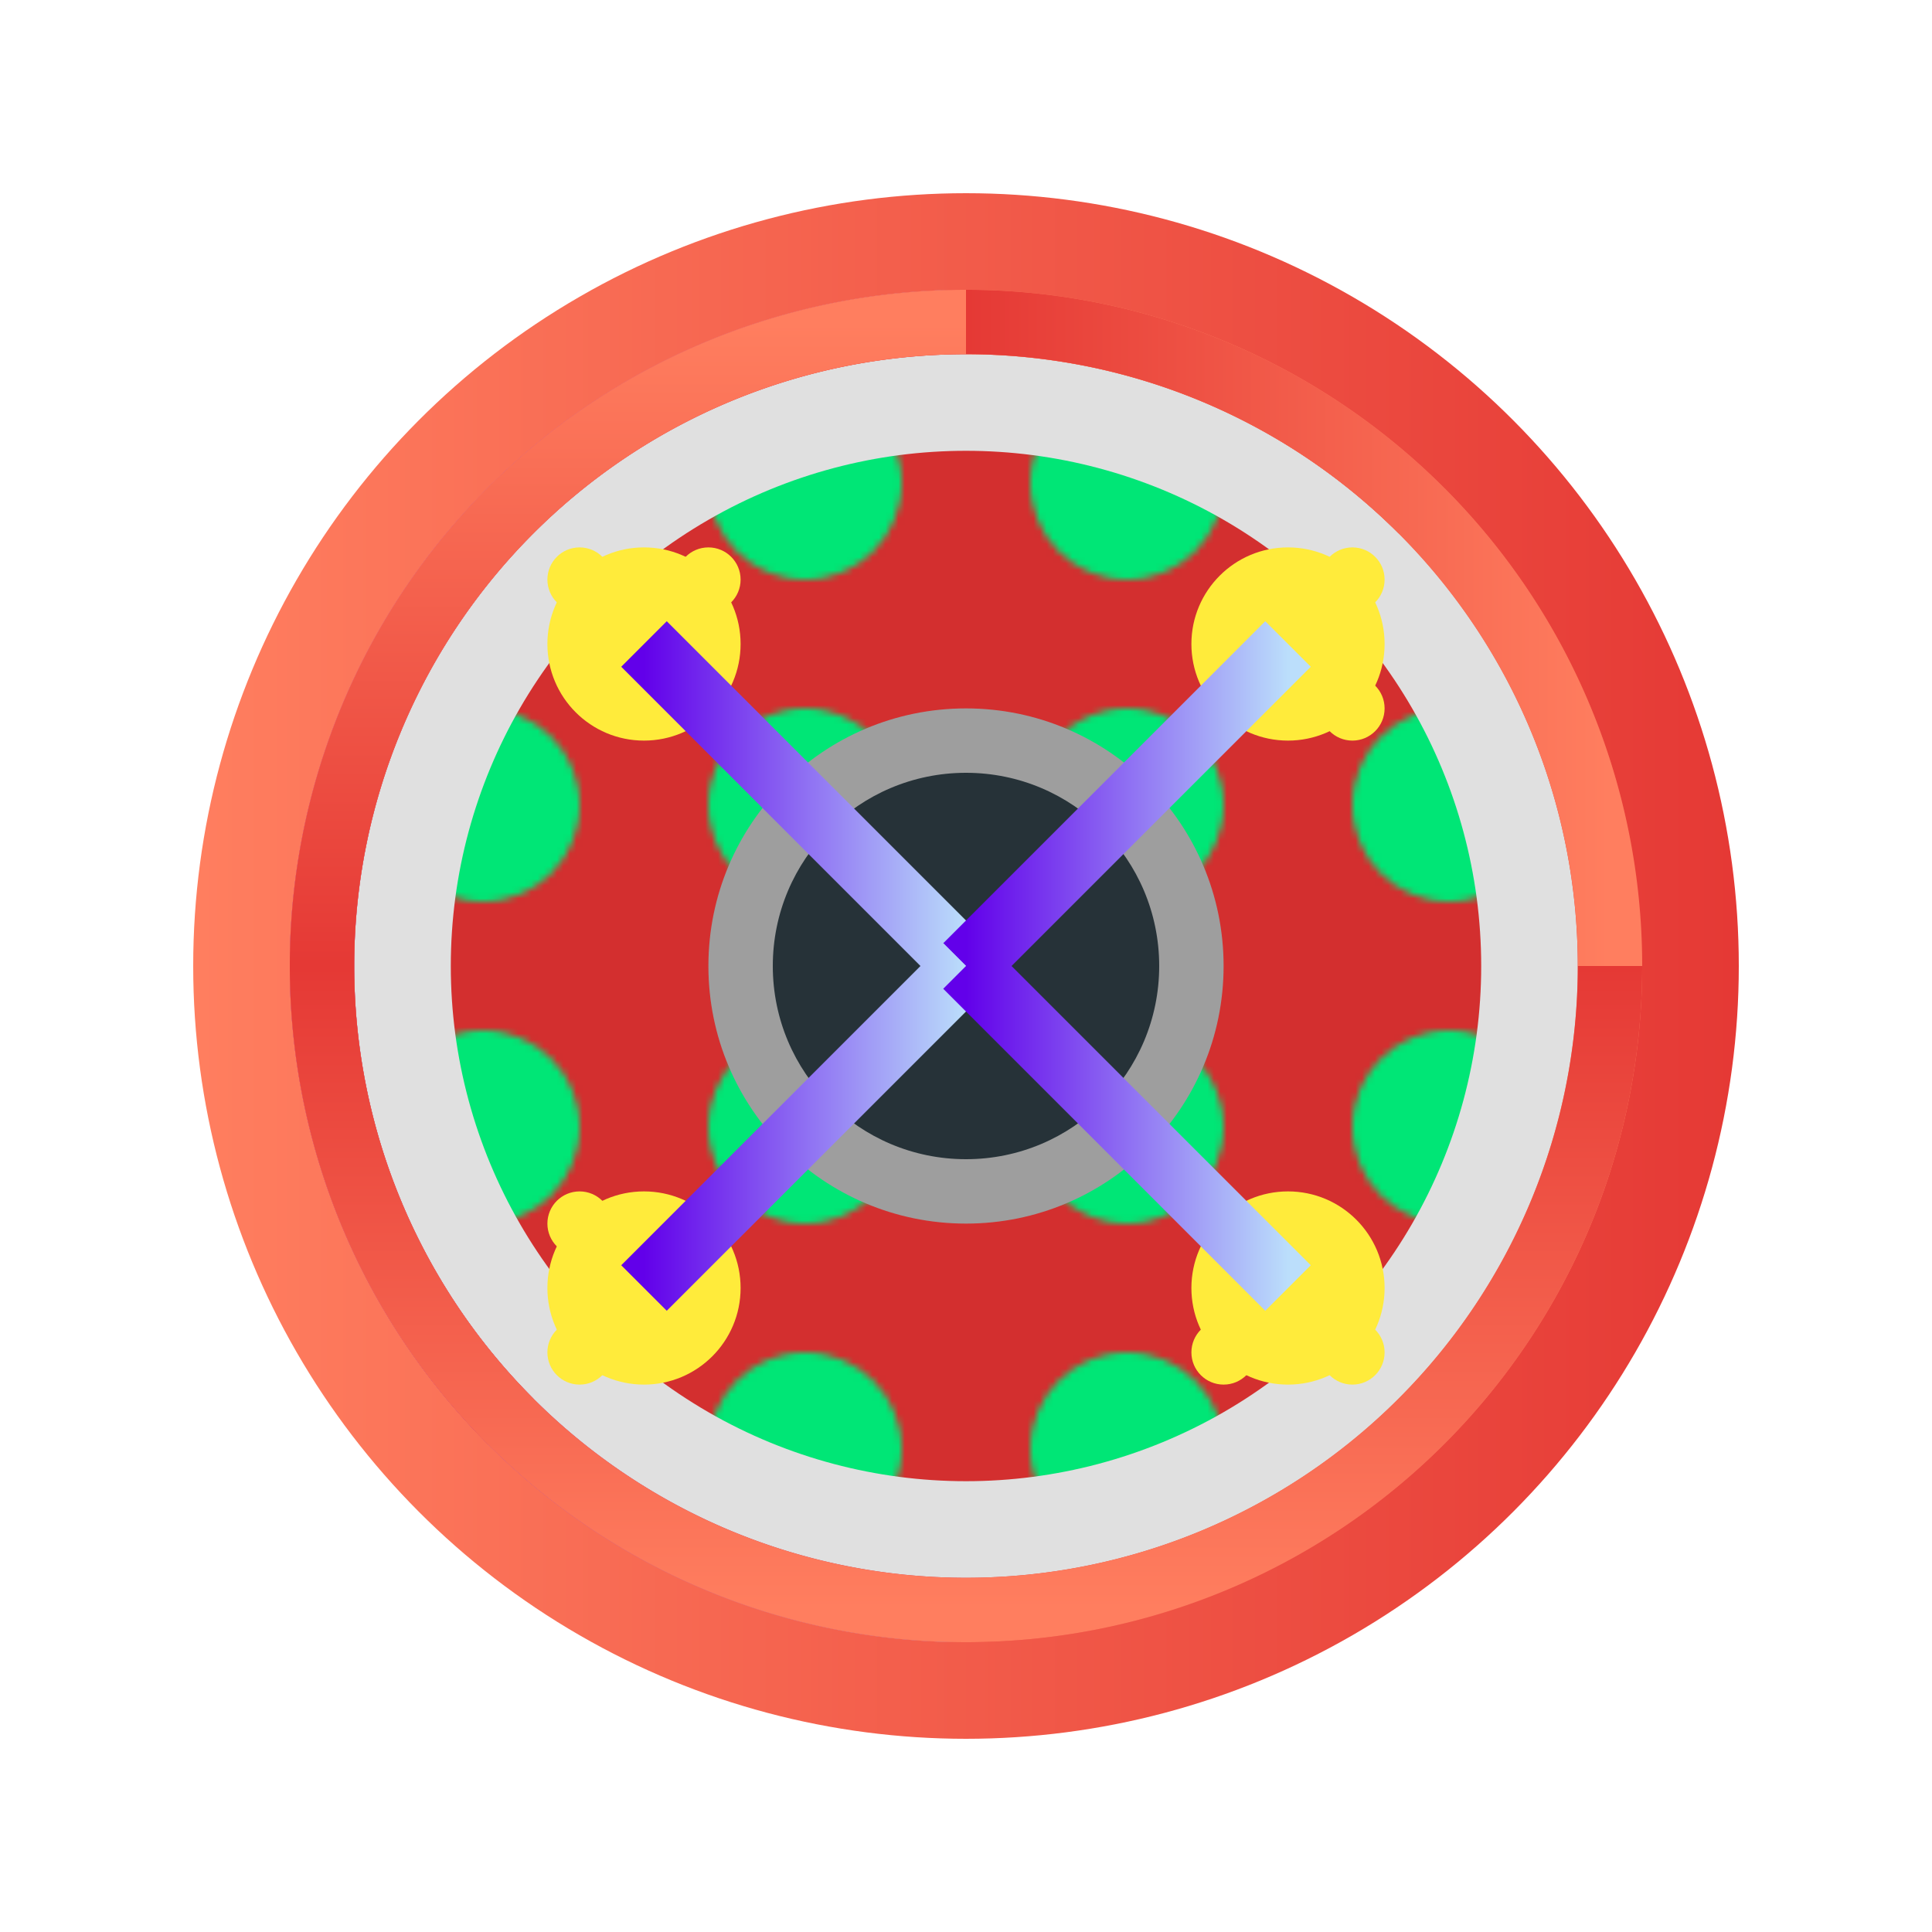 <svg width="300" height="300" viewBox="0 0 300 300" xmlns="http://www.w3.org/2000/svg">
  <defs>
    <linearGradient id="grad1" x1="0%" y1="0%" x2="100%" y2="0%">
      <stop offset="0%" style="stop-color:#ff7e5f;stop-opacity:1" />
      <stop offset="100%" style="stop-color:#e53935;stop-opacity:1" />
    </linearGradient>
    <linearGradient id="grad2" x1="0%" y1="0%" x2="100%" y2="0%">
      <stop offset="0%" style="stop-color:#6200ea;stop-opacity:1" />
      <stop offset="100%" style="stop-color:#bbdefb;stop-opacity:1" />
    </linearGradient>
    <pattern id="gearPattern" patternUnits="userSpaceOnUse" width="50" height="50">
      <rect width="50" height="50" fill="#d32f2f" />
      <circle cx="25" cy="25" r="15" fill="#00e676" />
    </pattern>
  </defs>
  <circle cx="150" cy="150" r="120" fill="url(#grad1)" />
  <circle cx="150" cy="150" r="100" fill="#e0e0e0" />
  <g transform="rotate(0 150 150)">
    <rect x="130" y="140" width="40" height="20" fill="url(#grad2)" />
    <rect x="135" y="145" width="30" height="10" fill="#ffeb3b" />
  </g>
  <g transform="rotate(45 150 150)">
    <rect x="130" y="140" width="40" height="20" fill="url(#grad2)" />
    <rect x="135" y="145" width="30" height="10" fill="#ffeb3b" />
  </g>
  <g transform="rotate(90 150 150)">
    <rect x="130" y="140" width="40" height="20" fill="url(#grad2)" />
    <rect x="135" y="145" width="30" height="10" fill="#ffeb3b" />
  </g>
  <g transform="rotate(135 150 150)">
    <rect x="130" y="140" width="40" height="20" fill="url(#grad2)" />
    <rect x="135" y="145" width="30" height="10" fill="#ffeb3b" />
  </g>
  <g transform="rotate(180 150 150)">
    <rect x="130" y="140" width="40" height="20" fill="url(#grad2)" />
    <rect x="135" y="145" width="30" height="10" fill="#ffeb3b" />
  </g>
  <g transform="rotate(225 150 150)">
    <rect x="130" y="140" width="40" height="20" fill="url(#grad2)" />
    <rect x="135" y="145" width="30" height="10" fill="#ffeb3b" />
  </g>
  <g transform="rotate(270 150 150)">
    <rect x="130" y="140" width="40" height="20" fill="url(#grad2)" />
    <rect x="135" y="145" width="30" height="10" fill="#ffeb3b" />
  </g>
  <g transform="rotate(315 150 150)">
    <rect x="130" y="140" width="40" height="20" fill="url(#grad2)" />
    <rect x="135" y="145" width="30" height="10" fill="#ffeb3b" />
  </g>
  <circle cx="150" cy="150" r="80" fill="url(#gearPattern)" />
  <path d="M150,250 A100,100 0 0,1 150,50" stroke="url(#grad2)" stroke-width="10" fill="none" />
  <path d="M150,250 A100,100 0 0,1 150,50" stroke="url(#grad1)" stroke-width="10" fill="none" transform="rotate(45 150 150)" />
  <g transform="rotate(0 150 150)">
    <path d="M150,250 A100,100 0 0,1 150,50" stroke="url(#grad1)" stroke-width="10" fill="none" />
    <g transform="translate(100 100)">
      <circle cx="0" cy="0" r="15" fill="#ffeb3b" />
      <circle cx="10" cy="-10" r="5" fill="#ffeb3b" />
      <circle cx="-10" cy="-10" r="5" fill="#ffeb3b" />
    </g>
  </g>
  <g transform="rotate(90 150 150)">
    <path d="M150,250 A100,100 0 0,1 150,50" stroke="url(#grad1)" stroke-width="10" fill="none" />
    <g transform="translate(100 100)">
      <circle cx="0" cy="0" r="15" fill="#ffeb3b" />
      <circle cx="10" cy="-10" r="5" fill="#ffeb3b" />
      <circle cx="-10" cy="-10" r="5" fill="#ffeb3b" />
    </g>
  </g>
  <g transform="rotate(180 150 150)">
    <path d="M150,250 A100,100 0 0,1 150,50" stroke="url(#grad1)" stroke-width="10" fill="none" />
    <g transform="translate(100 100)">
      <circle cx="0" cy="0" r="15" fill="#ffeb3b" />
      <circle cx="10" cy="-10" r="5" fill="#ffeb3b" />
      <circle cx="-10" cy="-10" r="5" fill="#ffeb3b" />
    </g>
  </g>
  <g transform="rotate(270 150 150)">
    <path d="M150,250 A100,100 0 0,1 150,50" stroke="url(#grad1)" stroke-width="10" fill="none" />
    <g transform="translate(100 100)">
      <circle cx="0" cy="0" r="15" fill="#ffeb3b" />
      <circle cx="10" cy="-10" r="5" fill="#ffeb3b" />
      <circle cx="-10" cy="-10" r="5" fill="#ffeb3b" />
    </g>
  </g>
  <circle cx="150" cy="150" r="40" fill="#9e9e9e" />
  <circle cx="150" cy="150" r="30" fill="#263238" />
  <path d="M150,150 L100,100" stroke="url(#grad2)" stroke-width="10" fill="none" />
  <path d="M150,150 L200,100" stroke="url(#grad2)" stroke-width="10" fill="none" />
  <path d="M150,150 L100,200" stroke="url(#grad2)" stroke-width="10" fill="none" />
  <path d="M150,150 L200,200" stroke="url(#grad2)" stroke-width="10" fill="none" />
  <path d="M150,150 L120,150" stroke="url(#grad2)" stroke-width="10" fill="none" />
  <path d="M150,150 L180,150" stroke="url(#grad2)" stroke-width="10" fill="none" />
  <path d="M150,150 L150,120" stroke="url(#grad2)" stroke-width="10" fill="none" />
  <path d="M150,150 L150,180" stroke="url(#grad2)" stroke-width="10" fill="none" />
</svg>